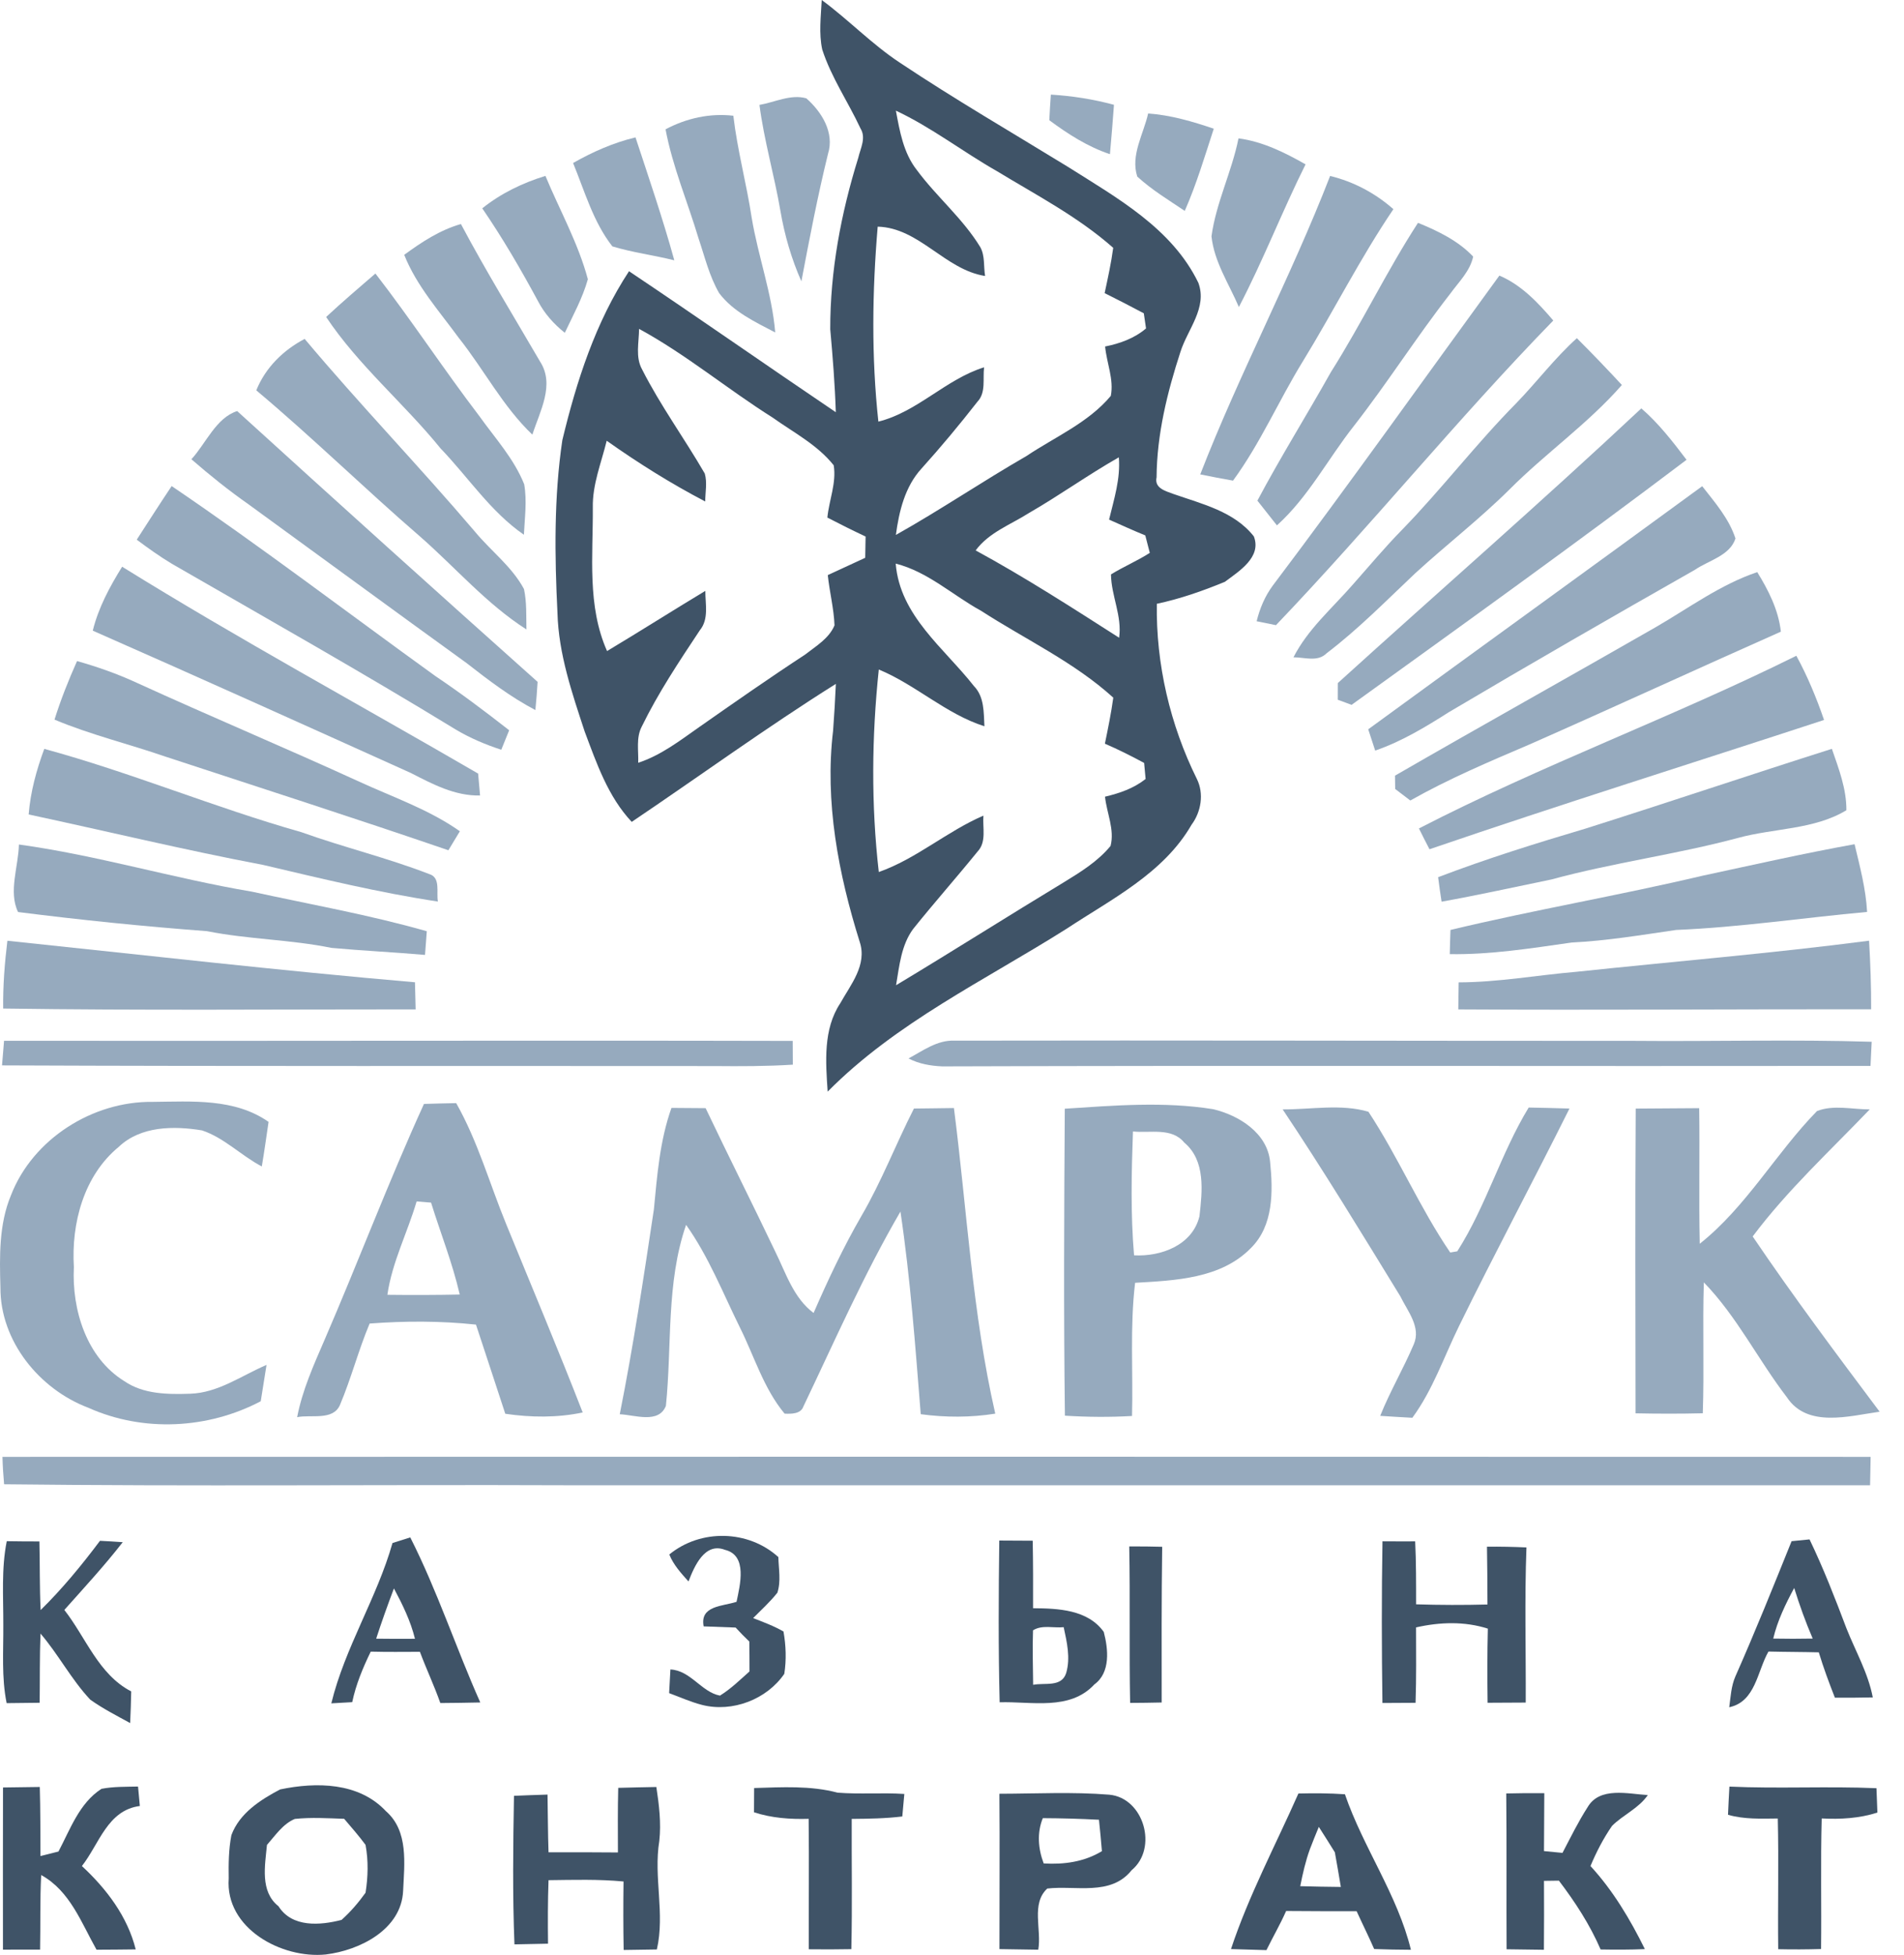 <?xml version="1.0" encoding="UTF-8"?>
<svg xmlns="http://www.w3.org/2000/svg" width="76" height="78" viewBox="0 0 76 78" fill="none">
  <g clip-path="url(#clip0_1927_18496)">
    <path d="M32.8 0C33.877 0.793 34.805 1.768 35.923 2.504C38.117 3.967 40.397 5.289 42.645 6.668C44.597 7.904 46.782 9.113 47.833 11.283C48.202 12.28 47.405 13.137 47.119 14.038C46.592 15.653 46.178 17.335 46.166 19.044C46.068 19.482 46.533 19.595 46.841 19.711C47.978 20.11 49.264 20.405 50.049 21.403C50.367 22.235 49.458 22.791 48.892 23.215C48.015 23.577 47.107 23.895 46.176 24.092C46.139 26.5 46.705 28.92 47.772 31.077C48.065 31.663 47.946 32.39 47.562 32.907C46.444 34.847 44.371 35.872 42.569 37.061C39.323 39.112 35.767 40.796 33.037 43.557C32.958 42.377 32.852 41.07 33.539 40.033C33.958 39.282 34.623 38.499 34.315 37.578C33.465 34.867 32.914 31.996 33.254 29.152C33.3 28.531 33.337 27.908 33.364 27.288C30.587 29.031 27.935 30.962 25.216 32.794C24.271 31.791 23.813 30.454 23.338 29.189C22.833 27.652 22.296 26.091 22.252 24.459C22.138 22.164 22.109 19.842 22.446 17.564C23.013 15.21 23.768 12.861 25.108 10.822C27.873 12.674 30.604 14.585 33.362 16.448C33.327 15.343 33.239 14.24 33.14 13.137C33.135 10.815 33.569 8.512 34.258 6.299C34.347 5.915 34.581 5.501 34.347 5.124C33.854 4.065 33.182 3.093 32.82 1.975C32.68 1.327 32.768 0.657 32.8 0ZM35.76 4.415C35.913 5.235 36.061 6.099 36.59 6.776C37.38 7.848 38.434 8.717 39.131 9.864C39.321 10.211 39.257 10.632 39.321 11.012C37.72 10.763 36.691 9.086 35.034 9.044C34.815 11.632 34.78 14.237 35.061 16.823C36.627 16.434 37.752 15.131 39.281 14.656C39.222 15.114 39.365 15.663 39.013 16.032C38.299 16.946 37.558 17.837 36.782 18.697C36.122 19.418 35.886 20.401 35.76 21.344C37.531 20.351 39.212 19.209 40.971 18.197C42.113 17.431 43.438 16.872 44.339 15.796C44.469 15.139 44.172 14.481 44.112 13.826C44.706 13.706 45.28 13.501 45.745 13.105C45.723 12.954 45.678 12.652 45.656 12.501C45.139 12.226 44.617 11.957 44.093 11.696C44.221 11.095 44.354 10.497 44.435 9.889C43.036 8.65 41.367 7.786 39.779 6.821C38.422 6.048 37.178 5.08 35.76 4.415ZM25.509 13.122C25.507 13.661 25.352 14.247 25.633 14.747C26.364 16.188 27.324 17.5 28.132 18.896C28.235 19.258 28.151 19.64 28.149 20.009C26.785 19.297 25.472 18.475 24.217 17.586C24.002 18.468 23.643 19.332 23.663 20.253C23.675 22.174 23.429 24.171 24.231 25.978C25.546 25.192 26.841 24.367 28.154 23.577C28.151 24.104 28.302 24.702 27.935 25.148C27.107 26.396 26.273 27.645 25.615 28.994C25.384 29.437 25.492 29.954 25.475 30.435C26.376 30.142 27.132 29.556 27.898 29.019C29.299 28.039 30.7 27.059 32.131 26.123C32.562 25.786 33.091 25.478 33.31 24.953C33.285 24.279 33.111 23.619 33.042 22.947C33.539 22.715 34.039 22.489 34.536 22.257C34.539 22.043 34.549 21.619 34.551 21.408C34.036 21.166 33.527 20.913 33.025 20.652C33.093 19.957 33.394 19.263 33.278 18.566C32.63 17.749 31.68 17.261 30.845 16.665C29.038 15.528 27.388 14.144 25.509 13.122ZM41.071 20.47C40.34 20.935 39.476 21.243 38.944 21.962C40.909 23.03 42.79 24.244 44.671 25.446C44.794 24.574 44.356 23.774 44.346 22.92C44.849 22.609 45.398 22.38 45.895 22.06C45.851 21.885 45.76 21.538 45.715 21.363C45.228 21.166 44.75 20.945 44.27 20.733C44.467 19.916 44.73 19.101 44.659 18.248C43.435 18.943 42.29 19.768 41.071 20.47ZM35.753 22.489C35.923 24.572 37.683 25.855 38.875 27.374C39.294 27.805 39.264 28.423 39.294 28.979C37.76 28.492 36.56 27.327 35.078 26.714C34.795 29.398 34.77 32.114 35.078 34.795C36.585 34.264 37.794 33.173 39.254 32.545C39.215 33.02 39.387 33.589 39.023 33.975C38.178 35.017 37.289 36.019 36.452 37.063C35.972 37.711 35.898 38.543 35.767 39.312C38.006 37.967 40.212 36.566 42.448 35.214C43.125 34.8 43.819 34.374 44.329 33.754C44.499 33.101 44.174 32.439 44.108 31.789C44.689 31.651 45.255 31.457 45.728 31.082C45.713 30.922 45.683 30.602 45.669 30.442C45.157 30.166 44.637 29.903 44.103 29.674C44.228 29.063 44.354 28.455 44.438 27.837C42.876 26.419 40.934 25.517 39.17 24.377C38.03 23.754 37.036 22.811 35.753 22.489Z" fill="#3F5367"></path>
    <path d="M0.27 61.495C0.704 61.503 1.139 61.505 1.573 61.505C1.595 62.416 1.578 63.33 1.622 64.243C2.491 63.391 3.262 62.451 3.991 61.48C4.294 61.495 4.597 61.513 4.899 61.535C4.168 62.475 3.36 63.349 2.568 64.238C3.432 65.341 3.929 66.809 5.237 67.489C5.229 67.91 5.215 68.331 5.195 68.752C4.656 68.456 4.104 68.176 3.604 67.819C2.846 67.013 2.336 66.019 1.617 65.181C1.58 66.1 1.595 67.021 1.583 67.942C1.142 67.944 0.704 67.949 0.265 67.957C0.056 66.927 0.14 65.878 0.132 64.837C0.137 63.724 0.049 62.596 0.27 61.495Z" fill="#3F5367"></path>
    <path d="M15.667 61.568C15.904 61.492 16.14 61.418 16.376 61.344C17.455 63.471 18.199 65.751 19.171 67.93C18.639 67.943 18.108 67.948 17.576 67.953C17.332 67.258 17.017 66.596 16.761 65.909C16.106 65.911 15.451 65.919 14.798 65.902C14.485 66.547 14.207 67.212 14.059 67.918C13.781 67.933 13.503 67.948 13.225 67.965C13.766 65.739 15.042 63.769 15.667 61.568ZM15.015 65.385C15.529 65.392 16.047 65.394 16.564 65.389C16.389 64.678 16.066 64.02 15.724 63.38C15.473 64.043 15.234 64.71 15.015 65.385Z" fill="#3F5367"></path>
    <path d="M26.716 62.026C27.967 60.999 29.87 61.041 31.069 62.129C31.079 62.599 31.18 63.089 31.03 63.55C30.739 63.919 30.39 64.232 30.062 64.564C30.471 64.724 30.89 64.877 31.274 65.099C31.372 65.653 31.394 66.229 31.306 66.788C30.604 67.812 29.232 68.334 28.028 68.029C27.573 67.913 27.147 67.719 26.709 67.558C26.721 67.322 26.748 66.849 26.76 66.613C27.57 66.652 27.996 67.517 28.738 67.657C29.171 67.389 29.538 67.029 29.917 66.692C29.915 66.293 29.917 65.896 29.91 65.5C29.72 65.318 29.538 65.133 29.363 64.941C28.937 64.926 28.511 64.912 28.087 64.894C27.927 64.059 28.848 64.097 29.4 63.914C29.54 63.24 29.848 62.058 28.934 61.839C28.129 61.528 27.713 62.501 27.482 63.102C27.186 62.772 26.883 62.442 26.716 62.026Z" fill="#3F5367"></path>
    <path d="M39.887 61.469C40.33 61.474 40.776 61.474 41.222 61.476C41.239 62.372 41.239 63.271 41.236 64.17C42.234 64.177 43.418 64.222 44.058 65.115C44.238 65.8 44.334 66.736 43.684 67.209C42.704 68.27 41.172 67.883 39.902 67.923C39.848 65.773 39.86 63.621 39.887 61.469ZM41.234 65.052C41.207 65.775 41.234 66.499 41.239 67.226C41.699 67.132 42.377 67.337 42.559 66.751C42.734 66.145 42.586 65.522 42.458 64.926C42.054 64.968 41.593 64.823 41.234 65.052Z" fill="#3F5367"></path>
    <path d="M55.183 61.5C55.617 61.502 56.052 61.505 56.488 61.502C56.528 62.34 56.525 63.177 56.525 64.014C57.473 64.044 58.424 64.046 59.374 64.021C59.372 63.251 59.367 62.483 59.354 61.714C59.879 61.709 60.403 61.719 60.93 61.744C60.852 63.807 60.911 65.871 60.901 67.934C60.394 67.939 59.886 67.939 59.379 67.942C59.367 66.957 59.364 65.969 59.389 64.984C58.456 64.686 57.468 64.721 56.523 64.935C56.523 65.937 56.538 66.942 56.503 67.944C56.06 67.944 55.619 67.946 55.181 67.951C55.151 65.802 55.146 63.65 55.183 61.5Z" fill="#3F5367"></path>
    <path d="M71.513 61.495C71.752 61.471 71.989 61.446 72.23 61.424C72.784 62.576 73.249 63.77 73.702 64.97C74.064 65.886 74.567 66.75 74.754 67.728C74.249 67.74 73.744 67.742 73.242 67.74C73.008 67.144 72.784 66.543 72.599 65.93C71.93 65.913 71.257 65.915 70.59 65.898C70.139 66.686 70.078 67.897 69.024 68.121C69.081 67.708 69.1 67.282 69.268 66.895C70.058 65.112 70.784 63.303 71.513 61.495ZM70.78 65.381C71.304 65.391 71.829 65.391 72.356 65.381C72.072 64.721 71.829 64.046 71.617 63.362C71.27 64.004 70.95 64.667 70.78 65.381Z" fill="#3F5367"></path>
    <path d="M45.075 61.704C45.514 61.701 45.952 61.706 46.39 61.718C46.361 63.789 46.368 65.86 46.37 67.931C45.949 67.941 45.528 67.946 45.11 67.948C45.07 65.868 45.115 63.784 45.075 61.704Z" fill="#3F5367"></path>
    <path d="M0.12 71.322C0.61 71.315 1.098 71.31 1.588 71.302C1.615 72.221 1.61 73.139 1.615 74.058C1.794 74.013 2.154 73.922 2.334 73.878C2.806 72.987 3.163 71.95 4.05 71.376C4.53 71.283 5.023 71.297 5.51 71.285C5.532 71.544 5.557 71.802 5.582 72.061C4.289 72.228 3.964 73.573 3.269 74.457C4.247 75.363 5.089 76.468 5.417 77.783C4.895 77.791 4.375 77.793 3.853 77.796C3.245 76.717 2.794 75.449 1.644 74.816C1.593 75.808 1.62 76.798 1.6 77.791C1.107 77.791 0.613 77.793 0.118 77.793C0.118 75.636 0.113 73.479 0.12 71.322Z" fill="#3F5367"></path>
    <path d="M11.181 71.4C12.621 71.1 14.32 71.11 15.404 72.267C16.315 73.06 16.14 74.368 16.091 75.448C16.022 76.992 14.355 77.822 13.003 77.985C11.247 78.164 8.979 76.946 9.13 74.949C9.12 74.372 9.127 73.791 9.236 73.225C9.558 72.351 10.393 71.814 11.181 71.4ZM10.656 73.614C10.578 74.439 10.371 75.473 11.117 76.062C11.656 76.918 12.779 76.827 13.633 76.606C13.995 76.283 14.31 75.914 14.591 75.522C14.692 74.892 14.707 74.237 14.591 73.612C14.323 73.25 14.027 72.912 13.737 72.572C13.082 72.55 12.422 72.508 11.769 72.577C11.294 72.774 10.989 73.237 10.656 73.614Z" fill="#3F5367"></path>
    <path d="M24.677 71.337C25.184 71.322 25.692 71.313 26.199 71.303C26.307 72.014 26.396 72.736 26.317 73.455C26.081 74.895 26.549 76.351 26.219 77.786C25.778 77.791 25.335 77.798 24.894 77.806C24.877 76.895 24.877 75.984 24.889 75.073C23.894 74.979 22.892 75.009 21.895 75.021C21.865 75.865 21.865 76.71 21.875 77.555C21.427 77.564 20.981 77.572 20.535 77.582C20.457 75.607 20.481 73.63 20.516 71.655C20.962 71.635 21.407 71.62 21.855 71.606C21.87 72.371 21.868 73.14 21.895 73.908C22.818 73.908 23.741 73.905 24.665 73.915C24.662 73.056 24.655 72.197 24.677 71.337Z" fill="#3F5367"></path>
    <path d="M30.102 71.344C31.212 71.312 32.347 71.241 33.433 71.529C34.32 71.6 35.211 71.522 36.097 71.581C36.078 71.805 36.036 72.255 36.016 72.479C35.346 72.561 34.669 72.57 33.997 72.576C33.99 74.306 34.022 76.04 33.982 77.773C33.416 77.783 32.85 77.786 32.283 77.778C32.278 76.043 32.298 74.309 32.278 72.573C31.54 72.595 30.801 72.543 30.097 72.312C30.097 71.989 30.099 71.667 30.102 71.344Z" fill="#3F5367"></path>
    <path d="M69.031 71.287C70.986 71.376 72.946 71.267 74.901 71.351C74.911 71.674 74.924 71.999 74.938 72.324C74.217 72.555 73.463 72.597 72.715 72.558C72.668 74.296 72.71 76.032 72.69 77.768C72.119 77.785 71.548 77.788 70.979 77.775C70.959 76.037 71.004 74.299 70.962 72.56C70.294 72.567 69.62 72.597 68.975 72.412C68.992 72.036 69.009 71.661 69.031 71.287Z" fill="#3F5367"></path>
    <path d="M39.892 71.573C41.352 71.57 42.82 71.492 44.28 71.61C45.659 71.74 46.232 73.747 45.169 74.624C44.341 75.665 42.938 75.222 41.803 75.355C41.145 75.961 41.586 76.995 41.443 77.795C40.926 77.788 40.409 77.781 39.894 77.771C39.892 75.705 39.909 73.639 39.892 71.573ZM41.66 74.353C42.472 74.402 43.278 74.291 43.984 73.863C43.95 73.444 43.91 73.026 43.866 72.61C43.12 72.57 42.371 72.55 41.625 72.546C41.386 73.134 41.438 73.767 41.66 74.353Z" fill="#3F5367"></path>
    <path d="M49.136 77.77C49.845 75.631 50.916 73.624 51.827 71.563C52.445 71.548 53.065 71.551 53.684 71.593C54.415 73.722 55.784 75.606 56.318 77.798C55.828 77.795 55.338 77.788 54.851 77.768C54.629 77.258 54.38 76.763 54.151 76.259C53.213 76.259 52.275 76.261 51.337 76.251C51.1 76.786 50.807 77.29 50.551 77.812C50.079 77.798 49.606 77.785 49.136 77.77ZM52.642 72.895C52.519 73.188 52.401 73.484 52.287 73.781C52.112 74.262 51.999 74.761 51.901 75.261C52.44 75.276 52.979 75.286 53.521 75.291C53.447 74.828 53.363 74.37 53.282 73.909C53.07 73.57 52.859 73.23 52.642 72.895Z" fill="#3F5367"></path>
    <path d="M60.123 71.561C60.627 71.549 61.135 71.544 61.642 71.549C61.637 72.317 61.632 73.09 61.63 73.861C61.876 73.883 62.122 73.908 62.368 73.932C62.691 73.317 62.994 72.694 63.37 72.11C63.853 71.278 64.988 71.581 65.774 71.625C65.409 72.157 64.794 72.408 64.346 72.854C64.001 73.354 63.72 73.895 63.486 74.457C64.385 75.434 65.069 76.582 65.656 77.771C65.064 77.798 64.478 77.796 63.89 77.786C63.464 76.799 62.873 75.892 62.225 75.04C62.075 75.043 61.78 75.045 61.63 75.048C61.632 75.964 61.637 76.88 61.627 77.798C61.13 77.793 60.632 77.786 60.137 77.778C60.125 75.705 60.145 73.634 60.123 71.561Z" fill="#3F5367"></path>
    <path d="M41.946 3.775C42.795 3.827 43.642 3.958 44.465 4.182C44.415 4.839 44.366 5.497 44.304 6.152C43.418 5.856 42.628 5.349 41.884 4.797C41.901 4.455 41.921 4.115 41.946 3.775Z" fill="#96AABE"></path>
    <path d="M30.314 4.186C30.924 4.081 31.564 3.748 32.185 3.923C32.803 4.467 33.318 5.297 33.049 6.146C32.636 7.826 32.31 9.527 31.988 11.226C31.591 10.328 31.316 9.382 31.151 8.414C30.909 6.998 30.501 5.615 30.314 4.186Z" fill="#96AABE"></path>
    <path d="M26.566 5.16C27.401 4.717 28.329 4.51 29.272 4.618C29.432 5.992 29.799 7.329 30.006 8.696C30.262 10.232 30.814 11.71 30.944 13.266C30.139 12.845 29.267 12.439 28.706 11.697C28.312 11.018 28.13 10.242 27.881 9.506C27.447 8.056 26.847 6.655 26.566 5.16Z" fill="#96AABE"></path>
    <path d="M45.829 4.529C46.73 4.591 47.597 4.847 48.449 5.135C48.089 6.238 47.759 7.351 47.291 8.415C46.646 7.982 45.971 7.573 45.395 7.046C45.119 6.196 45.646 5.347 45.829 4.529Z" fill="#96AABE"></path>
    <path d="M22.875 6.504C23.658 6.059 24.488 5.692 25.367 5.482C25.903 7.11 26.46 8.735 26.916 10.387C26.096 10.181 25.251 10.077 24.443 9.831C23.68 8.858 23.34 7.635 22.875 6.504Z" fill="#96AABE"></path>
    <path d="M49.436 5.521C50.397 5.647 51.278 6.083 52.113 6.558C51.177 8.434 50.421 10.392 49.451 12.251C49.057 11.328 48.461 10.441 48.358 9.427C48.542 8.085 49.17 6.849 49.436 5.521Z" fill="#96AABE"></path>
    <path d="M19.25 8.313C19.996 7.714 20.863 7.298 21.771 7.018C22.34 8.387 23.081 9.704 23.465 11.142C23.256 11.891 22.875 12.578 22.545 13.279C22.106 12.93 21.727 12.506 21.469 12.006C20.787 10.743 20.063 9.5 19.25 8.313Z" fill="#96AABE"></path>
    <path d="M53.093 7.021C54.031 7.248 54.895 7.708 55.619 8.346C54.297 10.296 53.238 12.407 52.007 14.414C51.041 15.982 50.31 17.688 49.217 19.178C48.779 19.102 48.343 19.016 47.909 18.929C49.475 14.896 51.527 11.057 53.093 7.021Z" fill="#96AABE"></path>
    <path d="M56.601 8.891C57.399 9.218 58.2 9.602 58.803 10.238C58.677 10.826 58.222 11.255 57.882 11.727C56.545 13.439 55.383 15.278 54.045 16.992C53.006 18.307 52.226 19.831 50.97 20.963C50.709 20.634 50.448 20.304 50.19 19.976C51.115 18.235 52.162 16.563 53.127 14.842C54.358 12.899 55.35 10.819 56.601 8.891Z" fill="#96AABE"></path>
    <path d="M16.135 10.168C16.83 9.658 17.561 9.178 18.398 8.939C19.388 10.803 20.494 12.601 21.555 14.423C22.161 15.351 21.543 16.422 21.25 17.343C20.068 16.216 19.319 14.746 18.309 13.478C17.531 12.411 16.628 11.409 16.135 10.168Z" fill="#96AABE"></path>
    <path d="M13.018 12.648C13.658 12.052 14.325 11.485 14.985 10.914C16.421 12.768 17.706 14.733 19.129 16.597C19.76 17.481 20.516 18.301 20.924 19.323C21.04 19.988 20.944 20.667 20.912 21.337C19.582 20.419 18.691 19.042 17.585 17.892C16.123 16.09 14.311 14.588 13.018 12.648Z" fill="#96AABE"></path>
    <path d="M50.803 23.367C53.88 19.289 56.84 15.12 59.849 10.996C60.726 11.368 61.393 12.077 62.001 12.789C58.175 16.714 54.72 20.983 50.931 24.945C50.739 24.906 50.352 24.827 50.16 24.788C50.285 24.278 50.49 23.791 50.803 23.367Z" fill="#96AABE"></path>
    <path d="M10.23 15.575C10.597 14.668 11.304 13.972 12.161 13.523C14.36 16.141 16.731 18.601 18.947 21.201C19.587 21.979 20.432 22.602 20.915 23.503C21.03 24.03 21.001 24.577 21.013 25.116C19.42 24.097 18.184 22.649 16.773 21.413C14.559 19.502 12.469 17.453 10.23 15.575Z" fill="#96AABE"></path>
    <path d="M60.524 16.087C61.346 15.24 62.06 14.287 62.942 13.494C63.553 14.102 64.151 14.728 64.739 15.361C63.39 16.904 61.696 18.081 60.255 19.527C59.059 20.714 57.724 21.743 56.483 22.881C55.331 23.969 54.215 25.107 52.952 26.067C52.593 26.426 52.071 26.224 51.63 26.227C52.201 25.107 53.166 24.279 53.981 23.346C54.639 22.605 55.274 21.841 55.968 21.135C57.549 19.51 58.928 17.7 60.524 16.087Z" fill="#96AABE"></path>
    <path d="M7.64 18.325C8.221 17.693 8.623 16.671 9.467 16.402C13.444 20.02 17.445 23.624 21.459 27.207C21.437 27.581 21.407 27.956 21.37 28.332C20.385 27.815 19.499 27.141 18.622 26.456C15.717 24.358 12.828 22.236 9.93 20.13C9.132 19.571 8.374 18.963 7.64 18.325Z" fill="#96AABE"></path>
    <path d="M53.4 27.255C57.434 23.596 61.541 20.02 65.515 16.295C66.207 16.893 66.769 17.62 67.32 18.346C62.917 21.675 58.428 24.896 53.95 28.124C53.812 28.072 53.536 27.971 53.398 27.92C53.398 27.755 53.4 27.422 53.4 27.255Z" fill="#96AABE"></path>
    <path d="M5.458 21.534C5.921 20.818 6.379 20.101 6.852 19.395C10.43 21.822 13.87 24.445 17.376 26.974C18.388 27.653 19.363 28.387 20.324 29.138C20.218 29.397 20.114 29.658 20.009 29.916C19.376 29.709 18.758 29.448 18.186 29.106C14.456 26.826 10.649 24.679 6.862 22.497C6.374 22.204 5.912 21.872 5.458 21.534Z" fill="#96AABE"></path>
    <path d="M54.614 29.1C59.054 25.859 63.511 22.643 67.945 19.4C68.453 20.048 69.014 20.691 69.273 21.486C69.051 22.175 68.201 22.36 67.652 22.737C64.365 24.603 61.088 26.489 57.835 28.415C56.899 29.011 55.944 29.587 54.892 29.949C54.797 29.666 54.705 29.383 54.614 29.1Z" fill="#96AABE"></path>
    <path d="M4.875 22.613C9.531 25.502 14.35 28.114 19.085 30.867C19.105 31.086 19.142 31.522 19.162 31.741C18.154 31.763 17.265 31.286 16.399 30.843C12.173 28.937 7.946 27.031 3.703 25.164C3.929 24.246 4.38 23.411 4.875 22.613Z" fill="#96AABE"></path>
    <path d="M66.069 25.037C67.406 24.266 68.664 23.326 70.142 22.828C70.592 23.557 70.989 24.337 71.085 25.204C67.731 26.692 64.4 28.228 61.043 29.708C59.433 30.395 57.818 31.079 56.294 31.941C56.092 31.789 55.89 31.634 55.69 31.481C55.688 31.348 55.685 31.082 55.683 30.949C59.133 28.957 62.614 27.019 66.069 25.037Z" fill="#96AABE"></path>
    <path d="M56.638 33.056C61.548 30.524 66.754 28.621 71.703 26.166C72.149 26.983 72.506 27.848 72.809 28.727C67.559 30.448 62.287 32.098 57.059 33.886C56.917 33.61 56.774 33.334 56.638 33.056Z" fill="#96AABE"></path>
    <path d="M2.176 28.714C2.425 27.916 2.735 27.14 3.075 26.377C3.887 26.606 4.685 26.887 5.453 27.241C8.401 28.588 11.393 29.841 14.342 31.191C15.697 31.814 17.127 32.301 18.356 33.168C18.203 33.419 18.051 33.673 17.898 33.926C14.155 32.644 10.388 31.432 6.628 30.198C5.148 29.686 3.621 29.32 2.176 28.714Z" fill="#96AABE"></path>
    <path d="M1.767 29.881C5.237 30.824 8.563 32.223 12.025 33.203C13.71 33.808 15.458 34.227 17.127 34.874C17.603 35.008 17.408 35.613 17.48 35.973C15.128 35.618 12.813 35.054 10.499 34.51C7.364 33.917 4.264 33.166 1.144 32.498C1.216 31.597 1.455 30.725 1.767 29.881Z" fill="#96AABE"></path>
    <path d="M63.284 33.063C66.572 32.024 69.837 30.921 73.121 29.879C73.395 30.672 73.707 31.477 73.7 32.329C72.422 33.107 70.799 33.043 69.374 33.434C66.914 34.094 64.383 34.422 61.925 35.092C60.465 35.392 59.01 35.715 57.542 35.978C57.49 35.653 57.446 35.326 57.404 35.001C59.335 34.264 61.307 33.649 63.284 33.063Z" fill="#96AABE"></path>
    <path d="M0.755 33.697C3.887 34.126 6.926 35.052 10.043 35.576C12.378 36.086 14.737 36.502 17.036 37.157C17.019 37.393 16.982 37.866 16.965 38.102C15.722 37.994 14.476 37.935 13.232 37.822C11.59 37.487 9.903 37.482 8.261 37.154C5.739 36.965 3.225 36.709 0.721 36.391C0.329 35.588 0.736 34.571 0.755 33.697Z" fill="#96AABE"></path>
    <path d="M67.95 34.944C69.974 34.51 71.991 34.052 74.027 33.685C74.239 34.577 74.478 35.466 74.527 36.387C71.984 36.618 69.46 37 66.904 37.106C65.517 37.308 64.136 37.539 62.733 37.608C61.12 37.837 59.504 38.096 57.869 38.071C57.877 37.748 57.884 37.426 57.897 37.106C61.23 36.306 64.614 35.732 67.95 34.944Z" fill="#96AABE"></path>
    <path d="M0.295 37.537C5.714 38.103 11.134 38.726 16.564 39.194C16.573 39.554 16.583 39.913 16.591 40.275C11.104 40.273 5.613 40.322 0.127 40.241C0.115 39.335 0.186 38.433 0.295 37.537Z" fill="#96AABE"></path>
    <path d="M62.94 38.774C66.83 38.362 70.728 38.04 74.606 37.535C74.658 38.446 74.692 39.357 74.688 40.271C69.197 40.266 63.703 40.308 58.209 40.276C58.214 39.916 58.217 39.557 58.224 39.197C59.807 39.195 61.366 38.907 62.94 38.774Z" fill="#96AABE"></path>
    <path d="M0.162 41.528C10.654 41.542 21.149 41.508 31.641 41.533C31.643 41.848 31.646 42.163 31.646 42.481C30.602 42.547 29.553 42.547 28.506 42.537C19.031 42.527 9.556 42.55 0.081 42.51C0.105 42.183 0.133 41.855 0.162 41.528Z" fill="#96AABE"></path>
    <path d="M36.265 42.233C36.839 41.925 37.41 41.494 38.097 41.523C47.129 41.506 56.163 41.533 65.195 41.531C68.367 41.56 71.538 41.469 74.71 41.568C74.697 41.809 74.675 42.289 74.663 42.531C62.314 42.548 49.963 42.508 37.614 42.55C37.151 42.531 36.676 42.449 36.265 42.233Z" fill="#96AABE"></path>
    <path d="M0.438 47.692C1.309 45.444 3.703 43.934 6.094 43.966C7.66 43.951 9.366 43.816 10.72 44.764C10.632 45.357 10.551 45.951 10.45 46.542C9.625 46.111 8.953 45.399 8.064 45.104C6.943 44.919 5.618 44.926 4.742 45.759C3.343 46.909 2.841 48.809 2.949 50.558C2.863 52.257 3.449 54.177 4.968 55.113C5.732 55.635 6.702 55.64 7.591 55.611C8.709 55.576 9.644 54.887 10.639 54.461C10.565 54.943 10.482 55.426 10.408 55.911C8.3 57.022 5.712 57.152 3.528 56.172C1.57 55.433 0.002 53.508 0.017 51.365C-0.018 50.134 -0.045 48.851 0.438 47.692Z" fill="#96AABE"></path>
    <path d="M16.923 44.048C17.352 44.035 17.78 44.023 18.209 44.016C19.073 45.54 19.546 47.239 20.208 48.852C21.23 51.353 22.279 53.84 23.259 56.359C22.242 56.574 21.195 56.561 20.169 56.411C19.782 55.224 19.388 54.037 18.999 52.853C17.588 52.703 16.167 52.705 14.754 52.811C14.308 53.872 14.02 54.993 13.572 56.054C13.299 56.699 12.412 56.431 11.861 56.547C12.067 55.471 12.521 54.466 12.954 53.464C14.306 50.339 15.51 47.145 16.923 44.048ZM16.63 47.938C16.263 49.187 15.65 50.364 15.463 51.664C16.426 51.676 17.389 51.673 18.351 51.654C18.063 50.401 17.586 49.209 17.206 47.985C17.014 47.968 16.822 47.953 16.63 47.938Z" fill="#96AABE"></path>
    <path d="M26.802 44.207C27.255 44.212 27.711 44.214 28.166 44.217C29.077 46.133 30.033 48.026 30.946 49.942C31.372 50.801 31.672 51.789 32.475 52.389C33.049 51.072 33.662 49.767 34.384 48.519C35.189 47.142 35.758 45.648 36.481 44.232C37.013 44.224 37.545 44.222 38.077 44.212C38.599 48.277 38.811 52.402 39.727 56.406C38.742 56.563 37.74 56.561 36.752 56.428C36.536 53.727 36.341 51.02 35.942 48.344C34.482 50.848 33.315 53.512 32.066 56.125C31.963 56.423 31.576 56.418 31.318 56.406C30.481 55.401 30.109 54.118 29.533 52.966C28.851 51.584 28.284 50.136 27.386 48.873C26.583 51.198 26.827 53.69 26.58 56.095C26.292 56.824 25.334 56.455 24.738 56.43C25.278 53.724 25.689 50.991 26.1 48.26C26.231 46.894 26.337 45.512 26.802 44.207Z" fill="#96AABE"></path>
    <path d="M42.502 44.239C44.469 44.111 46.464 43.943 48.424 44.258C49.451 44.5 50.588 45.209 50.697 46.356C50.817 47.536 50.837 48.907 49.928 49.801C48.734 51.023 46.907 51.092 45.309 51.185C45.097 52.951 45.233 54.728 45.186 56.499C44.292 56.551 43.398 56.543 42.507 56.487C42.455 52.404 42.475 48.321 42.502 44.239ZM45.223 45.147C45.164 46.795 45.127 48.447 45.267 50.089C46.346 50.146 47.594 49.686 47.877 48.533C47.99 47.541 48.131 46.31 47.272 45.591C46.774 44.977 45.907 45.219 45.223 45.147Z" fill="#96AABE"></path>
    <path d="M51.199 44.266C52.329 44.273 53.531 44.037 54.622 44.36C55.814 46.167 56.666 48.184 57.887 49.976C57.956 49.964 58.096 49.942 58.168 49.929C59.322 48.125 59.904 46.022 61.019 44.192C61.561 44.205 62.105 44.212 62.647 44.232C61.199 47.135 59.667 49.998 58.239 52.911C57.636 54.14 57.193 55.458 56.375 56.571C55.947 56.546 55.518 56.524 55.092 56.494C55.484 55.517 56.02 54.608 56.432 53.64C56.732 52.953 56.181 52.313 55.897 51.727C54.361 49.223 52.834 46.709 51.199 44.266Z" fill="#96AABE"></path>
    <path d="M72.526 44.333C73.188 44.072 73.939 44.269 74.633 44.266C73.043 45.926 71.344 47.489 69.96 49.336C71.573 51.72 73.301 54.025 75.027 56.329C73.808 56.499 72.141 56.987 71.326 55.753C70.177 54.258 69.334 52.532 68.01 51.168C67.956 52.909 68.029 54.65 67.968 56.391C67.074 56.413 66.178 56.411 65.284 56.393C65.279 52.34 65.264 48.287 65.291 44.234C66.136 44.227 66.98 44.222 67.825 44.217C67.852 46.019 67.808 47.824 67.847 49.627C69.709 48.149 70.881 46.019 72.526 44.333Z" fill="#96AABE"></path>
    <path d="M0.098 58.13C24.953 58.123 49.81 58.123 74.668 58.13C74.66 58.507 74.653 58.884 74.646 59.263C57.296 59.263 39.946 59.263 22.596 59.263C15.118 59.234 7.64 59.312 0.164 59.224C0.13 58.859 0.108 58.495 0.098 58.13Z" fill="#96AABE"></path>
  </g>
  <defs>
    <clipPath id="clip0_1927_18496">
      <rect width="75.027" height="78.001" fill="white"></rect>
    </clipPath>
  </defs>
</svg>
